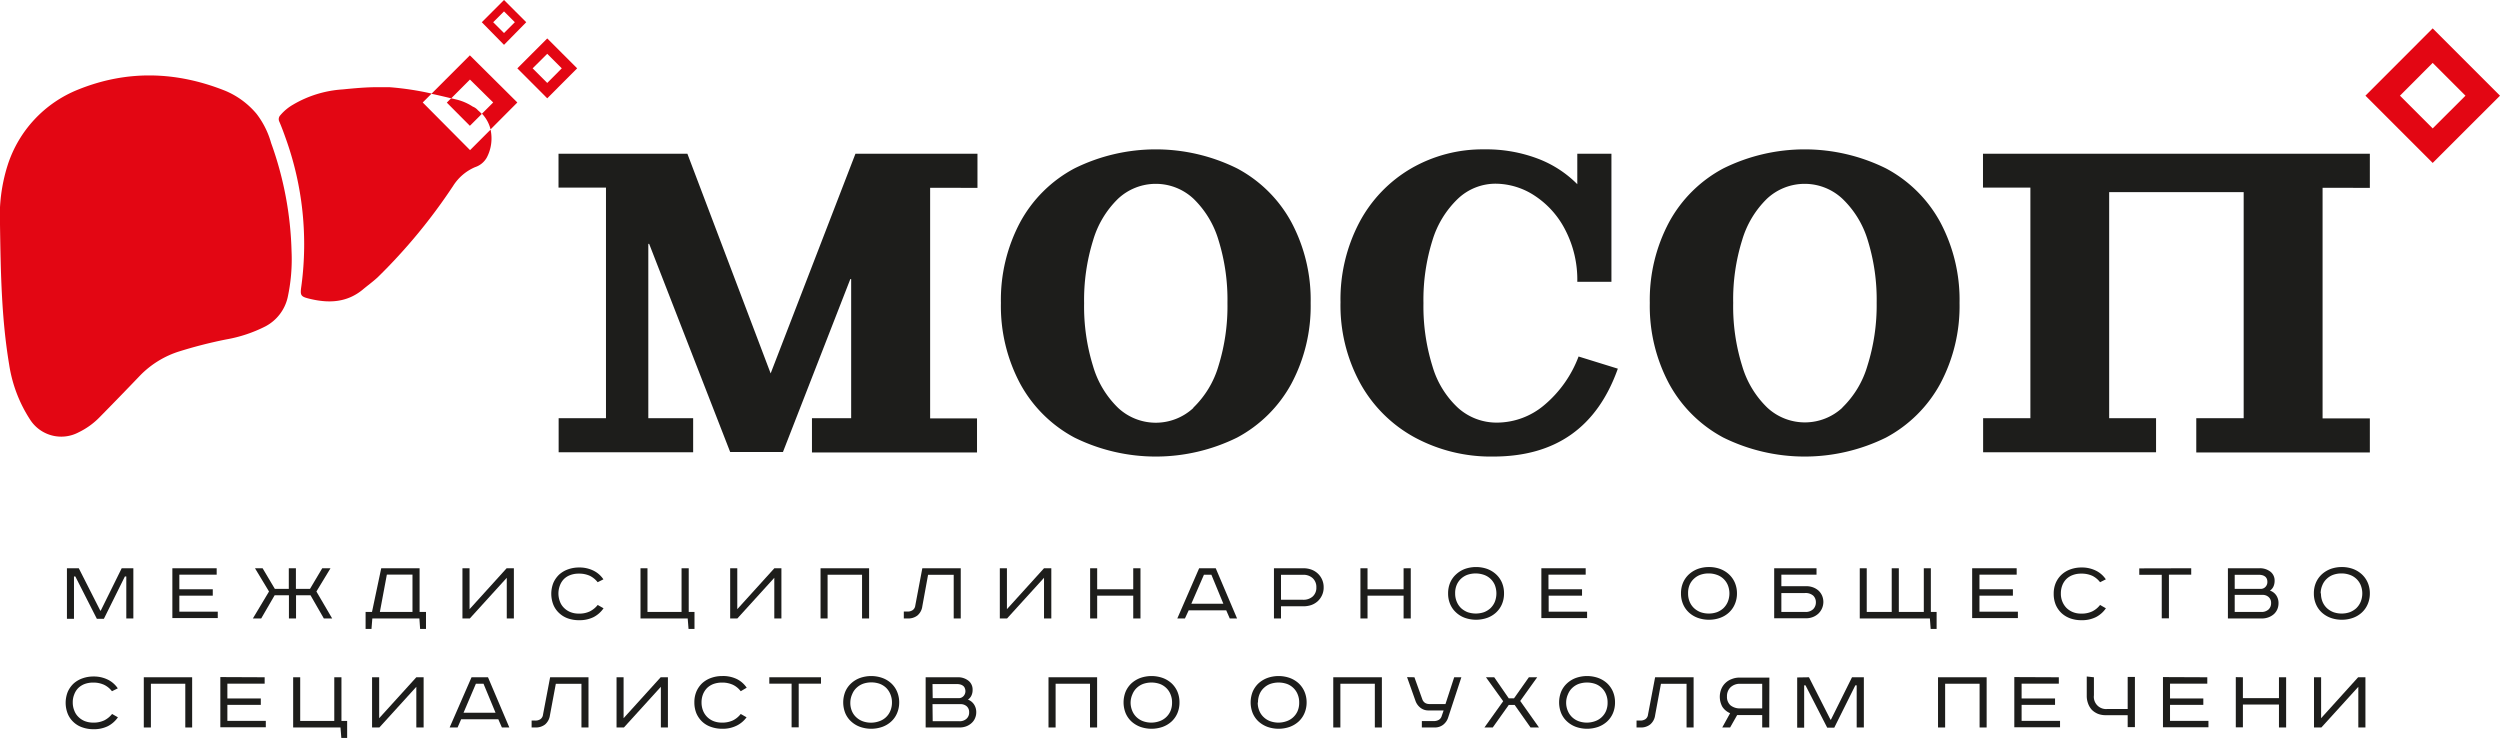 <?xml version="1.0" encoding="UTF-8"?> <svg xmlns="http://www.w3.org/2000/svg" viewBox="0 0 390.32 115.21"><defs><style>.a{fill:#1d1d1b;}.b{fill:#e30613;}</style></defs><path class="a" d="M12.3,88.72l3.36,6.62h.07L19,88.72h1.82v7.84H19.72V90H19.5l-3.28,6.61h-1.1L11.76,90h-.21v6.61h-1.1V88.72Z"></path><path class="a" d="M33.83,88.72v1H28V92h5.22v1H28v2.5h6v1H26.91V88.72Z"></path><path class="a" d="M41,88.72l1.91,3.22h2.18V88.72h1.11v3.22h2.2l1.91-3.22H51.6l-2.2,3.63,2.46,4.21h-1.3l-2.08-3.62H46.22v3.62H45.11V92.94H42.88l-2.1,3.62h-1.3L42,92.35l-2.19-3.63Z"></path><path class="a" d="M65.51,88.72v6.82h1v2.65h-.92l-.11-1.63H58.13L58,98.19h-.92V95.54h1l1.44-6.82Zm-6.2,6.82H64.4V89.71h-4Z"></path><path class="a" d="M73.31,88.72v6.39l5.79-6.39h1.13v7.84H79.12V90.21l-5.77,6.35H72.2V88.72Z"></path><path class="a" d="M93.31,90.9a3.56,3.56,0,0,0-1.22-1,4,4,0,0,0-1.73-.34,3.6,3.6,0,0,0-1.31.22,2.73,2.73,0,0,0-1,.62,2.81,2.81,0,0,0-.63,1,3.5,3.5,0,0,0,0,2.52,2.63,2.63,0,0,0,.65,1,2.94,2.94,0,0,0,1,.65,3.42,3.42,0,0,0,1.3.23,3.76,3.76,0,0,0,1.73-.35,3.7,3.7,0,0,0,1.22-1l.91.52a4.29,4.29,0,0,1-1.56,1.38,4.93,4.93,0,0,1-2.26.48,5.16,5.16,0,0,1-1.74-.28,3.87,3.87,0,0,1-1.37-.83,3.66,3.66,0,0,1-.9-1.29,4.65,4.65,0,0,1,0-3.44,4,4,0,0,1,.91-1.29,4.12,4.12,0,0,1,1.38-.81,5,5,0,0,1,1.72-.29,4.9,4.9,0,0,1,2.22.48,4,4,0,0,1,1.58,1.37Z"></path><path class="a" d="M101.09,88.72v6.82h5.32V88.72h1.12v6.82h.9v2.65h-.93l-.13-1.63H100V88.72Z"></path><path class="a" d="M115.11,88.72v6.39l5.79-6.39H122v7.84h-1.11V90.21l-5.77,6.35H114V88.72Z"></path><path class="a" d="M135.69,88.72v7.84h-1.1V89.73h-5.38v6.83h-1.1V88.72Z"></path><path class="a" d="M150,88.72v7.84h-1.1V89.74h-4L144,94.66a2.24,2.24,0,0,1-.76,1.43,2.3,2.3,0,0,1-1.48.47h-.65V95.48h.57a1.36,1.36,0,0,0,.81-.22,1,1,0,0,0,.41-.71l1.1-5.83Z"></path><path class="a" d="M157.21,88.72v6.39L163,88.72h1.14v7.84H163V90.21l-5.77,6.35H156.1V88.72Z"></path><path class="a" d="M171.3,88.72V92h5.63V88.72h1.13v7.84h-1.13V93H171.3v3.56h-1.1V88.72Z"></path><path class="a" d="M189.81,88.72l3.33,7.84H192l-.55-1.27h-5.86L185,96.56h-1.19l3.41-7.84ZM186,94.26h5l-1.87-4.53h-1.16Z"></path><path class="a" d="M203.5,88.72a3.59,3.59,0,0,1,1.24.21,2.93,2.93,0,0,1,1,.61,2.82,2.82,0,0,1,.67.94,2.86,2.86,0,0,1,.25,1.22,2.83,2.83,0,0,1-.25,1.22,2.92,2.92,0,0,1-.67.94,3,3,0,0,1-1,.6,3.87,3.87,0,0,1-1.23.2H200v1.9h-1.1V88.72ZM200,93.64h3.45a2.16,2.16,0,0,0,1.5-.51,1.82,1.82,0,0,0,.57-1.43,1.87,1.87,0,0,0-.57-1.43,2.13,2.13,0,0,0-1.5-.53H200Z"></path><path class="a" d="M213.51,88.72V92h5.63V88.72h1.12v7.84h-1.12V93h-5.63v3.56H212.4V88.72Z"></path><path class="a" d="M234.82,92.65a4.18,4.18,0,0,1-.33,1.69,3.79,3.79,0,0,1-.92,1.3,4.05,4.05,0,0,1-1.39.83,5.28,5.28,0,0,1-3.45,0,4,4,0,0,1-1.38-.83,3.69,3.69,0,0,1-.93-1.3,4.18,4.18,0,0,1-.33-1.69,4.23,4.23,0,0,1,.33-1.7,3.74,3.74,0,0,1,.93-1.29,4.19,4.19,0,0,1,1.38-.84,5.28,5.28,0,0,1,3.45,0,4.24,4.24,0,0,1,1.39.84,3.85,3.85,0,0,1,.92,1.29A4.23,4.23,0,0,1,234.82,92.65Zm-7.63,0a3.27,3.27,0,0,0,.26,1.32,3,3,0,0,0,.69,1,3.36,3.36,0,0,0,1,.61,4,4,0,0,0,2.55,0,3.2,3.2,0,0,0,1-.61,3,3,0,0,0,.69-1,3.61,3.61,0,0,0,0-2.64,2.86,2.86,0,0,0-1.72-1.59,4,4,0,0,0-2.55,0,3,3,0,0,0-1,.61,2.89,2.89,0,0,0-.69,1A3.27,3.27,0,0,0,227.19,92.65Z"></path><path class="a" d="M247.57,88.72v1h-5.81V92H247v1h-5.21v2.5h6v1h-7.14V88.72Z"></path><path class="a" d="M271.19,92.65a4.18,4.18,0,0,1-.34,1.69,3.79,3.79,0,0,1-.92,1.3,4.05,4.05,0,0,1-1.39.83,5.09,5.09,0,0,1-1.72.29,5.15,5.15,0,0,1-1.73-.29,4.15,4.15,0,0,1-1.39-.83,3.79,3.79,0,0,1-.92-1.3,4.18,4.18,0,0,1-.33-1.69,4.23,4.23,0,0,1,.33-1.7,3.85,3.85,0,0,1,.92-1.29,4.34,4.34,0,0,1,1.39-.84,5.15,5.15,0,0,1,1.73-.29,5.09,5.09,0,0,1,1.72.29,4.24,4.24,0,0,1,1.39.84,3.85,3.85,0,0,1,.92,1.29A4.23,4.23,0,0,1,271.19,92.65Zm-7.63,0a3.27,3.27,0,0,0,.25,1.32,2.88,2.88,0,0,0,.7,1,3.2,3.2,0,0,0,1,.61,3.82,3.82,0,0,0,1.28.21,3.76,3.76,0,0,0,1.27-.21,3.2,3.2,0,0,0,1-.61,3,3,0,0,0,.69-1,3.48,3.48,0,0,0,0-2.64,2.86,2.86,0,0,0-1.72-1.59,3.76,3.76,0,0,0-1.27-.21,3.82,3.82,0,0,0-1.28.21,2.88,2.88,0,0,0-1,.61,2.79,2.79,0,0,0-.7,1A3.27,3.27,0,0,0,263.56,92.65Z"></path><path class="a" d="M283.61,88.72v1h-5.49v1.8H282a3.06,3.06,0,0,1,1.06.18,2.77,2.77,0,0,1,.85.5,2.43,2.43,0,0,1,.56.78,2.51,2.51,0,0,1,0,2,2.55,2.55,0,0,1-.56.81,2.68,2.68,0,0,1-.85.54,2.86,2.86,0,0,1-1.06.2H277V88.72Zm-5.49,6.82h3.69a1.69,1.69,0,0,0,1.29-.44,1.51,1.51,0,0,0,.41-1.09A1.42,1.42,0,0,0,283.1,93a1.82,1.82,0,0,0-1.31-.41h-3.67Z"></path><path class="a" d="M290.36,96.56V88.72h1.09v6.82h3.9V88.72h1.11v6.82h3.9V88.72h1.1v6.82h.9v2.65h-.93l-.12-1.63Z"></path><path class="a" d="M314.86,88.72v1h-5.81V92h5.22v1h-5.22v2.5h6v1h-7.14V88.72Z"></path><path class="a" d="M327.88,90.9a3.44,3.44,0,0,0-1.21-1,4,4,0,0,0-1.74-.34,3.64,3.64,0,0,0-1.31.22,2.77,2.77,0,0,0-1,.62,2.83,2.83,0,0,0-.64,1,3.4,3.4,0,0,0-.22,1.26,3.21,3.21,0,0,0,.23,1.26,3.05,3.05,0,0,0,.65,1,3.09,3.09,0,0,0,1,.65,3.37,3.37,0,0,0,1.29.23,3.8,3.8,0,0,0,1.74-.35,3.48,3.48,0,0,0,1.21-1l.91.52a4.21,4.21,0,0,1-1.56,1.38,4.86,4.86,0,0,1-2.25.48,5.12,5.12,0,0,1-1.74-.28,4,4,0,0,1-1.38-.83,3.94,3.94,0,0,1-.9-1.29,4.48,4.48,0,0,1-.32-1.73,4.27,4.27,0,0,1,.33-1.71,3.85,3.85,0,0,1,.92-1.29,4,4,0,0,1,1.37-.81,5,5,0,0,1,1.72-.29,4.9,4.9,0,0,1,2.22.48,4,4,0,0,1,1.58,1.37Z"></path><path class="a" d="M342.11,88.72v1h-3.48v6.82h-1.12V89.74H334v-1Z"></path><path class="a" d="M352.76,88.72a2.67,2.67,0,0,1,1.71.53,1.73,1.73,0,0,1,.66,1.43,2.08,2.08,0,0,1-.19.91,1.53,1.53,0,0,1-.54.62,1.9,1.9,0,0,1,1,.76,2.12,2.12,0,0,1,.34,1.21,2.41,2.41,0,0,1-.18.93,2.2,2.2,0,0,1-.52.75,2.7,2.7,0,0,1-.84.51,2.85,2.85,0,0,1-1.08.19h-5.28V88.72Zm-3.86,3.22h4a1,1,0,0,0,.82-.33,1.09,1.09,0,0,0,.28-.75,1.49,1.49,0,0,0-.06-.43,1.11,1.11,0,0,0-.23-.36,1.22,1.22,0,0,0-.42-.24,2.1,2.1,0,0,0-.66-.09H348.9Zm0,3.6H353a1.6,1.6,0,0,0,1.2-.4,1.33,1.33,0,0,0,.38-1,1.17,1.17,0,0,0-.38-.92,1.37,1.37,0,0,0-1-.34H348.9Z"></path><path class="a" d="M370,92.65a4.18,4.18,0,0,1-.34,1.69,3.79,3.79,0,0,1-.92,1.3,4.05,4.05,0,0,1-1.39.83,5.09,5.09,0,0,1-1.72.29,5.15,5.15,0,0,1-1.73-.29,4.15,4.15,0,0,1-1.39-.83,3.79,3.79,0,0,1-.92-1.3,4.18,4.18,0,0,1-.33-1.69,4.23,4.23,0,0,1,.33-1.7,3.85,3.85,0,0,1,.92-1.29,4.34,4.34,0,0,1,1.39-.84,5.15,5.15,0,0,1,1.73-.29,5.09,5.09,0,0,1,1.72.29,4.24,4.24,0,0,1,1.39.84,3.85,3.85,0,0,1,.92,1.29A4.23,4.23,0,0,1,370,92.65Zm-7.63,0a3.27,3.27,0,0,0,.25,1.32,2.88,2.88,0,0,0,.7,1,3.2,3.2,0,0,0,1,.61,3.82,3.82,0,0,0,1.28.21,3.76,3.76,0,0,0,1.27-.21,3.2,3.2,0,0,0,1-.61,3,3,0,0,0,.69-1,3.48,3.48,0,0,0,0-2.64,2.86,2.86,0,0,0-1.72-1.59,3.76,3.76,0,0,0-1.27-.21,3.82,3.82,0,0,0-1.28.21,2.88,2.88,0,0,0-1,.61,2.79,2.79,0,0,0-.7,1A3.27,3.27,0,0,0,362.32,92.65Z"></path><path class="a" d="M17.48,107.92a3.45,3.45,0,0,0-1.22-1,4,4,0,0,0-1.73-.35,3.83,3.83,0,0,0-1.31.22,2.89,2.89,0,0,0-1,.63,2.81,2.81,0,0,0-.63,1,3.21,3.21,0,0,0-.23,1.26,3.25,3.25,0,0,0,.24,1.26,2.63,2.63,0,0,0,.65,1,2.94,2.94,0,0,0,1,.65,3.62,3.62,0,0,0,1.3.23,3.89,3.89,0,0,0,1.73-.35,3.7,3.7,0,0,0,1.22-1l.91.52a4.29,4.29,0,0,1-1.56,1.38,4.93,4.93,0,0,1-2.26.48,5.16,5.16,0,0,1-1.74-.29,3.71,3.71,0,0,1-1.37-.82,3.66,3.66,0,0,1-.9-1.29,4.65,4.65,0,0,1,0-3.44,4,4,0,0,1,.91-1.29,4.12,4.12,0,0,1,1.38-.81,5,5,0,0,1,1.72-.29,4.9,4.9,0,0,1,2.22.48,4,4,0,0,1,1.58,1.37Z"></path><path class="a" d="M30,105.74v7.84H28.93v-6.83H23.56v6.83H22.45v-7.84Z"></path><path class="a" d="M41.32,105.74v1H35.5v2.31h5.22v1H35.5v2.5h6v1H34.4v-7.84Z"></path><path class="a" d="M46.87,105.74v6.82h5.32v-6.82h1.12v6.82h.89v2.65h-.91l-.13-1.63H45.77v-7.84Z"></path><path class="a" d="M59.2,105.74v6.39L65,105.74h1.14v7.84H65v-6.35l-5.77,6.35H58.09v-7.84Z"></path><path class="a" d="M76.19,105.74l3.33,7.84H78.36l-.56-1.28H72l-.56,1.28H70.2l3.42-7.84Zm-3.82,5.54h5l-1.88-4.53H74.3Z"></path><path class="a" d="M91.88,105.74v7.84h-1.1v-6.82h-4l-.92,4.92a2.28,2.28,0,0,1-.76,1.43,2.32,2.32,0,0,1-1.48.47H83V112.5h.56a1.37,1.37,0,0,0,.82-.22,1,1,0,0,0,.4-.71l1.11-5.83Z"></path><path class="a" d="M97.36,105.74v6.39l5.79-6.39h1.13v7.84h-1.1v-6.35l-5.77,6.35H96.26v-7.84Z"></path><path class="a" d="M115.65,107.92a3.34,3.34,0,0,0-1.21-1,4,4,0,0,0-1.74-.35,3.91,3.91,0,0,0-1.31.22,2.94,2.94,0,0,0-1,.63,3,3,0,0,0-.64,1,3.4,3.4,0,0,0-.22,1.26,3.44,3.44,0,0,0,.23,1.26,2.9,2.9,0,0,0,.65,1,3,3,0,0,0,1,.65,3.57,3.57,0,0,0,1.29.23,3.94,3.94,0,0,0,1.74-.35,3.57,3.57,0,0,0,1.21-1l.91.52A4.21,4.21,0,0,1,115,113.3a4.86,4.86,0,0,1-2.25.48,5.16,5.16,0,0,1-1.74-.29,3.75,3.75,0,0,1-1.38-.82,3.94,3.94,0,0,1-.9-1.29,4.48,4.48,0,0,1-.32-1.73,4.27,4.27,0,0,1,.33-1.71,4,4,0,0,1,.91-1.29,4.12,4.12,0,0,1,1.38-.81,5,5,0,0,1,1.72-.29A4.9,4.9,0,0,1,115,106a4,4,0,0,1,1.58,1.37Z"></path><path class="a" d="M128.18,105.74v1H124.7v6.82h-1.11v-6.82h-3.48v-1Z"></path><path class="a" d="M140.39,109.67a4.21,4.21,0,0,1-.34,1.69,3.66,3.66,0,0,1-.92,1.3,4.12,4.12,0,0,1-1.39.83,5.25,5.25,0,0,1-3.44,0,4.12,4.12,0,0,1-1.39-.83,3.69,3.69,0,0,1-.93-1.3,4.52,4.52,0,0,1,0-3.39,3.78,3.78,0,0,1,.93-1.3,4.12,4.12,0,0,1,1.39-.83,5.25,5.25,0,0,1,3.44,0,4.12,4.12,0,0,1,1.39.83,3.75,3.75,0,0,1,.92,1.3A4.23,4.23,0,0,1,140.39,109.67Zm-7.63,0A3.27,3.27,0,0,0,133,111a2.75,2.75,0,0,0,.7,1,3,3,0,0,0,1,.61,3.83,3.83,0,0,0,2.56,0A2.83,2.83,0,0,0,139,111a3.27,3.27,0,0,0,.26-1.32,3.24,3.24,0,0,0-.26-1.32,2.91,2.91,0,0,0-.68-1,3,3,0,0,0-1-.61,4,4,0,0,0-2.56,0,3,3,0,0,0-1,.61,2.7,2.7,0,0,0-.7,1A3.24,3.24,0,0,0,132.76,109.67Z"></path><path class="a" d="M149.48,105.74a2.61,2.61,0,0,1,1.71.53,1.73,1.73,0,0,1,.66,1.42,2,2,0,0,1-.19.92,1.53,1.53,0,0,1-.54.62,1.93,1.93,0,0,1,.95.75,2.16,2.16,0,0,1,.35,1.22,2.24,2.24,0,0,1-.19.93,2.06,2.06,0,0,1-.53.75,2.59,2.59,0,0,1-.82.51,2.94,2.94,0,0,1-1.09.19h-5.27v-7.84ZM145.62,109h4a1,1,0,0,0,.82-.33,1.12,1.12,0,0,0,.29-.75,1.22,1.22,0,0,0-.08-.43.84.84,0,0,0-.22-.36,1.22,1.22,0,0,0-.42-.24,2.06,2.06,0,0,0-.66-.09h-3.76Zm0,3.6h4.11a1.56,1.56,0,0,0,1.19-.4,1.3,1.3,0,0,0,.39-1,1.19,1.19,0,0,0-.38-.93,1.41,1.41,0,0,0-1-.33h-4.34Z"></path><path class="a" d="M171.29,105.74v7.84h-1.11v-6.83h-5.37v6.83H163.7v-7.84Z"></path><path class="a" d="M184.15,109.67a4.21,4.21,0,0,1-.33,1.69,3.79,3.79,0,0,1-.92,1.3,4.22,4.22,0,0,1-1.39.83,5.28,5.28,0,0,1-3.45,0,4.32,4.32,0,0,1-1.39-.83,3.79,3.79,0,0,1-.92-1.3,4.52,4.52,0,0,1,0-3.39,3.89,3.89,0,0,1,.92-1.3,4.32,4.32,0,0,1,1.39-.83,5.28,5.28,0,0,1,3.45,0,4.22,4.22,0,0,1,1.39.83,3.89,3.89,0,0,1,.92,1.3A4.23,4.23,0,0,1,184.15,109.67Zm-7.63,0a3.27,3.27,0,0,0,.26,1.32,2.85,2.85,0,0,0,.69,1,3,3,0,0,0,1,.61,3.8,3.8,0,0,0,2.55,0,2.88,2.88,0,0,0,1.72-1.58,3.27,3.27,0,0,0,.25-1.32,3.24,3.24,0,0,0-.25-1.32,2.8,2.8,0,0,0-.69-1,2.88,2.88,0,0,0-1-.61,4,4,0,0,0-2.55,0,3,3,0,0,0-1,.61,2.8,2.8,0,0,0-.69,1A3.24,3.24,0,0,0,176.52,109.67Z"></path><path class="a" d="M204,109.67a4.21,4.21,0,0,1-.34,1.69,3.79,3.79,0,0,1-.92,1.3,4.22,4.22,0,0,1-1.39.83,5.28,5.28,0,0,1-3.45,0,4.32,4.32,0,0,1-1.39-.83,3.79,3.79,0,0,1-.92-1.3,4.52,4.52,0,0,1,0-3.39,3.89,3.89,0,0,1,.92-1.3,4.32,4.32,0,0,1,1.39-.83,5.28,5.28,0,0,1,3.45,0,4.22,4.22,0,0,1,1.39.83,3.89,3.89,0,0,1,.92,1.3A4.23,4.23,0,0,1,204,109.67Zm-7.63,0a3.27,3.27,0,0,0,.25,1.32,2.75,2.75,0,0,0,.7,1,2.88,2.88,0,0,0,1,.61,3.8,3.8,0,0,0,2.55,0,2.88,2.88,0,0,0,1.72-1.58,3.27,3.27,0,0,0,.25-1.32,3.24,3.24,0,0,0-.25-1.32,2.8,2.8,0,0,0-.69-1,2.88,2.88,0,0,0-1-.61,4,4,0,0,0-2.55,0,2.88,2.88,0,0,0-1,.61,2.7,2.7,0,0,0-.7,1A3.24,3.24,0,0,0,196.41,109.67Z"></path><path class="a" d="M215.75,105.74v7.84h-1.1v-6.83h-5.38v6.83h-1.11v-7.84Z"></path><path class="a" d="M220.83,105.74l1.24,3.46a1.14,1.14,0,0,0,.42.54,1.26,1.26,0,0,0,.66.18h2.53l1.36-4.18h1.12l-2.07,6.31a2.31,2.31,0,0,1-.78,1.11,2.12,2.12,0,0,1-1.32.42h-2v-1h1.9a1.55,1.55,0,0,0,.71-.17,1,1,0,0,0,.47-.56l.32-.93h-2.32a2,2,0,0,1-1.29-.41,2.36,2.36,0,0,1-.8-1.13l-1.3-3.66Z"></path><path class="a" d="M233.29,105.74l2.27,3.29h.82l2.32-3.29H240l-2.65,3.7,2.93,4.14h-1.32l-2.48-3.52h-.92l-2.5,3.52h-1.3l2.93-4.1L232,105.74Z"></path><path class="a" d="M252.15,109.67a4.21,4.21,0,0,1-.33,1.69,3.79,3.79,0,0,1-.92,1.3,4.22,4.22,0,0,1-1.39.83,5.28,5.28,0,0,1-3.45,0,4.17,4.17,0,0,1-1.38-.83,3.69,3.69,0,0,1-.93-1.3,4.52,4.52,0,0,1,0-3.39,3.78,3.78,0,0,1,.93-1.3,4.17,4.17,0,0,1,1.38-.83,5.28,5.28,0,0,1,3.45,0,4.22,4.22,0,0,1,1.39.83,3.89,3.89,0,0,1,.92,1.3A4.23,4.23,0,0,1,252.15,109.67Zm-7.63,0a3.27,3.27,0,0,0,.26,1.32,2.85,2.85,0,0,0,.69,1,3,3,0,0,0,1,.61,3.8,3.8,0,0,0,2.55,0,2.88,2.88,0,0,0,1.72-1.58,3.27,3.27,0,0,0,.25-1.32,3.24,3.24,0,0,0-.25-1.32,2.8,2.8,0,0,0-.69-1,2.88,2.88,0,0,0-1-.61,4,4,0,0,0-2.55,0,3,3,0,0,0-1,.61,2.8,2.8,0,0,0-.69,1A3.24,3.24,0,0,0,244.52,109.67Z"></path><path class="a" d="M264.42,105.74v7.84h-1.1v-6.82h-4l-.91,4.92a2.25,2.25,0,0,1-.77,1.43,2.3,2.3,0,0,1-1.48.47h-.65V112.5h.57a1.41,1.41,0,0,0,.82-.22,1,1,0,0,0,.4-.71l1.11-5.83Z"></path><path class="a" d="M276.23,113.58h-1.1v-1.94h-3.91l-1.1,1.94h-1.23l1.23-2.23a2.67,2.67,0,0,1-1.21-1,3.25,3.25,0,0,1-.16-2.79,2.73,2.73,0,0,1,.65-.94,2.8,2.8,0,0,1,1-.61,3.24,3.24,0,0,1,1.23-.22h4.62Zm-4.53-6.82a2.1,2.1,0,0,0-1.51.54,1.92,1.92,0,0,0-.56,1.44,1.74,1.74,0,0,0,.56,1.39,2.31,2.31,0,0,0,1.51.47h3.43v-3.84Z"></path><path class="a" d="M282.43,105.74l3.36,6.62h.07l3.29-6.62H291v7.84h-1.12V107h-.21l-3.29,6.61h-1.1L281.89,107h-.21v6.61h-1.09v-7.84Z"></path><path class="a" d="M310.17,105.74v7.84h-1.1v-6.83h-5.38v6.83h-1.11v-7.84Z"></path><path class="a" d="M321.44,105.74v1h-5.81v2.31h5.22v1h-5.22v2.5h6v1h-7.14v-7.84Z"></path><path class="a" d="M326.92,105.74v2.81a1.91,1.91,0,0,0,2.13,2.14h3.14v-5h1.13v7.84h-1.13v-1.87h-3.44a3.29,3.29,0,0,1-1.2-.21,3,3,0,0,1-.94-.61,2.9,2.9,0,0,1-.6-1,3.36,3.36,0,0,1-.21-1.22v-3Z"></path><path class="a" d="M344.62,105.74v1H338.8v2.31H344v1H338.8v2.5h6v1H337.7v-7.84Z"></path><path class="a" d="M350.18,105.74V109h5.63v-3.26h1.12v7.84h-1.12V110h-5.63v3.56h-1.11v-7.84Z"></path><path class="a" d="M362.39,105.74v6.39l5.78-6.39h1.14v7.84H368.2v-6.35l-5.77,6.35h-1.15v-7.84Z"></path><path class="a" d="M145.22,29.32v36h7.32v5.32H126.77V65.29h6.12V43.57h-.13l-10.52,27H114l-12.65-32.5h-.13V65.29h7v5.32h-21V65.29h7.39v-36H87.2V24h20.12l13,34.3L133.56,24h19.05v5.33Z"></path><path class="a" d="M167.76,68.32a20.77,20.77,0,0,1-8.49-8.43,25.73,25.73,0,0,1-3-12.59,25.76,25.76,0,0,1,3-12.59,20.68,20.68,0,0,1,8.49-8.42,28.6,28.6,0,0,1,25.38,0,20.68,20.68,0,0,1,8.49,8.42,25.76,25.76,0,0,1,3,12.59,25.73,25.73,0,0,1-3,12.59,20.77,20.77,0,0,1-8.49,8.43,28.68,28.68,0,0,1-25.38,0Zm18.55-4.67a14.85,14.85,0,0,0,3.93-6.52,31.42,31.42,0,0,0,1.4-9.83,31.35,31.35,0,0,0-1.4-9.82A14.89,14.89,0,0,0,186.31,31a8.62,8.62,0,0,0-11.72,0,14.89,14.89,0,0,0-3.93,6.53,31.35,31.35,0,0,0-1.4,9.82,31.42,31.42,0,0,0,1.4,9.83,14.85,14.85,0,0,0,3.93,6.52,8.62,8.62,0,0,0,11.72,0Z"></path><path class="a" d="M252.59,57.56q-4.87,13.72-19.45,13.72a25,25,0,0,1-12.29-3,21.39,21.39,0,0,1-8.49-8.46,25.35,25.35,0,0,1-3.07-12.65,25.78,25.78,0,0,1,2.93-12.42,21.25,21.25,0,0,1,8.06-8.43,22.28,22.28,0,0,1,11.46-3,22.66,22.66,0,0,1,8.33,1.44,17.28,17.28,0,0,1,6.19,4V24h5.33V44h-5.33a16.86,16.86,0,0,0-1.87-8.09,13.94,13.94,0,0,0-4.79-5.36,11.21,11.21,0,0,0-6.06-1.87,8.54,8.54,0,0,0-5.9,2.33,15,15,0,0,0-4,6.53,31.07,31.07,0,0,0-1.4,9.79,31.42,31.42,0,0,0,1.4,9.83,14.35,14.35,0,0,0,4,6.52,9,9,0,0,0,6.16,2.3,11.47,11.47,0,0,0,7.26-2.7,18.28,18.28,0,0,0,5.4-7.62Z"></path><path class="a" d="M269.07,68.32a20.77,20.77,0,0,1-8.49-8.43,25.73,25.73,0,0,1-3-12.59,25.76,25.76,0,0,1,3-12.59,20.68,20.68,0,0,1,8.49-8.42,28.6,28.6,0,0,1,25.38,0,20.68,20.68,0,0,1,8.49,8.42,25.76,25.76,0,0,1,3,12.59,25.73,25.73,0,0,1-3,12.59,20.77,20.77,0,0,1-8.49,8.43,28.68,28.68,0,0,1-25.38,0Zm18.55-4.67a14.85,14.85,0,0,0,3.93-6.52A31.42,31.42,0,0,0,293,47.3a31.35,31.35,0,0,0-1.4-9.82A14.89,14.89,0,0,0,287.62,31a8.62,8.62,0,0,0-11.72,0A14.89,14.89,0,0,0,272,37.48a31.06,31.06,0,0,0-1.4,9.82,31.13,31.13,0,0,0,1.4,9.83,14.85,14.85,0,0,0,3.93,6.52,8.62,8.62,0,0,0,11.72,0Z"></path><path class="a" d="M362.62,29.32v36H370v5.32H342.9V65.29h7.4V30h-21V65.29h7.32v5.32h-27V65.29H317v-36H309.6V24H370v5.33Z"></path><path class="b" d="M379.81,25.44l-10.5-10.5,10.5-10.51,10.51,10.51Zm-5.11-10.5,5.11,5.11,5.12-5.11-5.12-5.12Z"></path><path class="b" d="M42.33,22.33a13.41,13.41,0,0,0-2.27-4.55,12.82,12.82,0,0,0-5-3.65c-7.59-3-15.25-3.22-22.87-.14a18.94,18.94,0,0,0-11,11.81A26.35,26.35,0,0,0,0,35.1c.11,7.3.22,14.59,1.43,21.82A21.71,21.71,0,0,0,4.69,65.5a5.78,5.78,0,0,0,7.58,2,11.65,11.65,0,0,0,3.35-2.43q3.14-3.19,6.23-6.42A14.67,14.67,0,0,1,28,54.86,71,71,0,0,1,35.28,53a21.8,21.8,0,0,0,6.19-2.06,6.83,6.83,0,0,0,3.44-4.49,28.1,28.1,0,0,0,.61-7.21A53.64,53.64,0,0,0,42.33,22.33Z"></path><path class="b" d="M66,16l1.39-1.39a45.82,45.82,0,0,0-6.63-1v0c-.59,0-1.18,0-1.77,0-1.84,0-3.67.17-5.5.35a17.42,17.42,0,0,0-7.72,2.37,7.5,7.5,0,0,0-2,1.66.88.88,0,0,0-.16,1c.37.86.69,1.73,1,2.61a48.87,48.87,0,0,1,2.45,23c-.22,1.57-.16,1.71,1.42,2.08,2.92.69,5.71.55,8.16-1.47.77-.65,1.6-1.24,2.34-1.93A87.26,87.26,0,0,0,70.76,29a7.6,7.6,0,0,1,3.4-2.9A3.26,3.26,0,0,0,76,24.6a6.41,6.41,0,0,0,.59-4.36l-3.2,3.2Z"></path><path class="b" d="M73.36,19.64l1.86-1.85a6.5,6.5,0,0,0-.6-.57v0a2,2,0,0,0-.8-.57,8.14,8.14,0,0,0-2.73-1.15l-.65-.16-.68.68Z"></path><path class="b" d="M73.36,8.64l-6,6c1,.21,2,.45,3.09.71l2.92-2.93L77,16l-1.75,1.75a5.41,5.41,0,0,1,1.34,2.45L80.77,16Z"></path><path class="b" d="M85.44,6l-4.67,4.67,4.67,4.68,4.67-4.68Zm-2.28,4.67,2.28-2.27,2.27,2.27-2.27,2.28Z"></path><path class="b" d="M82.16,3.47,78.69,0,75.22,3.47,78.69,7ZM78.69,1.78l1.69,1.69L78.69,5.16,77,3.47Z"></path></svg> 
